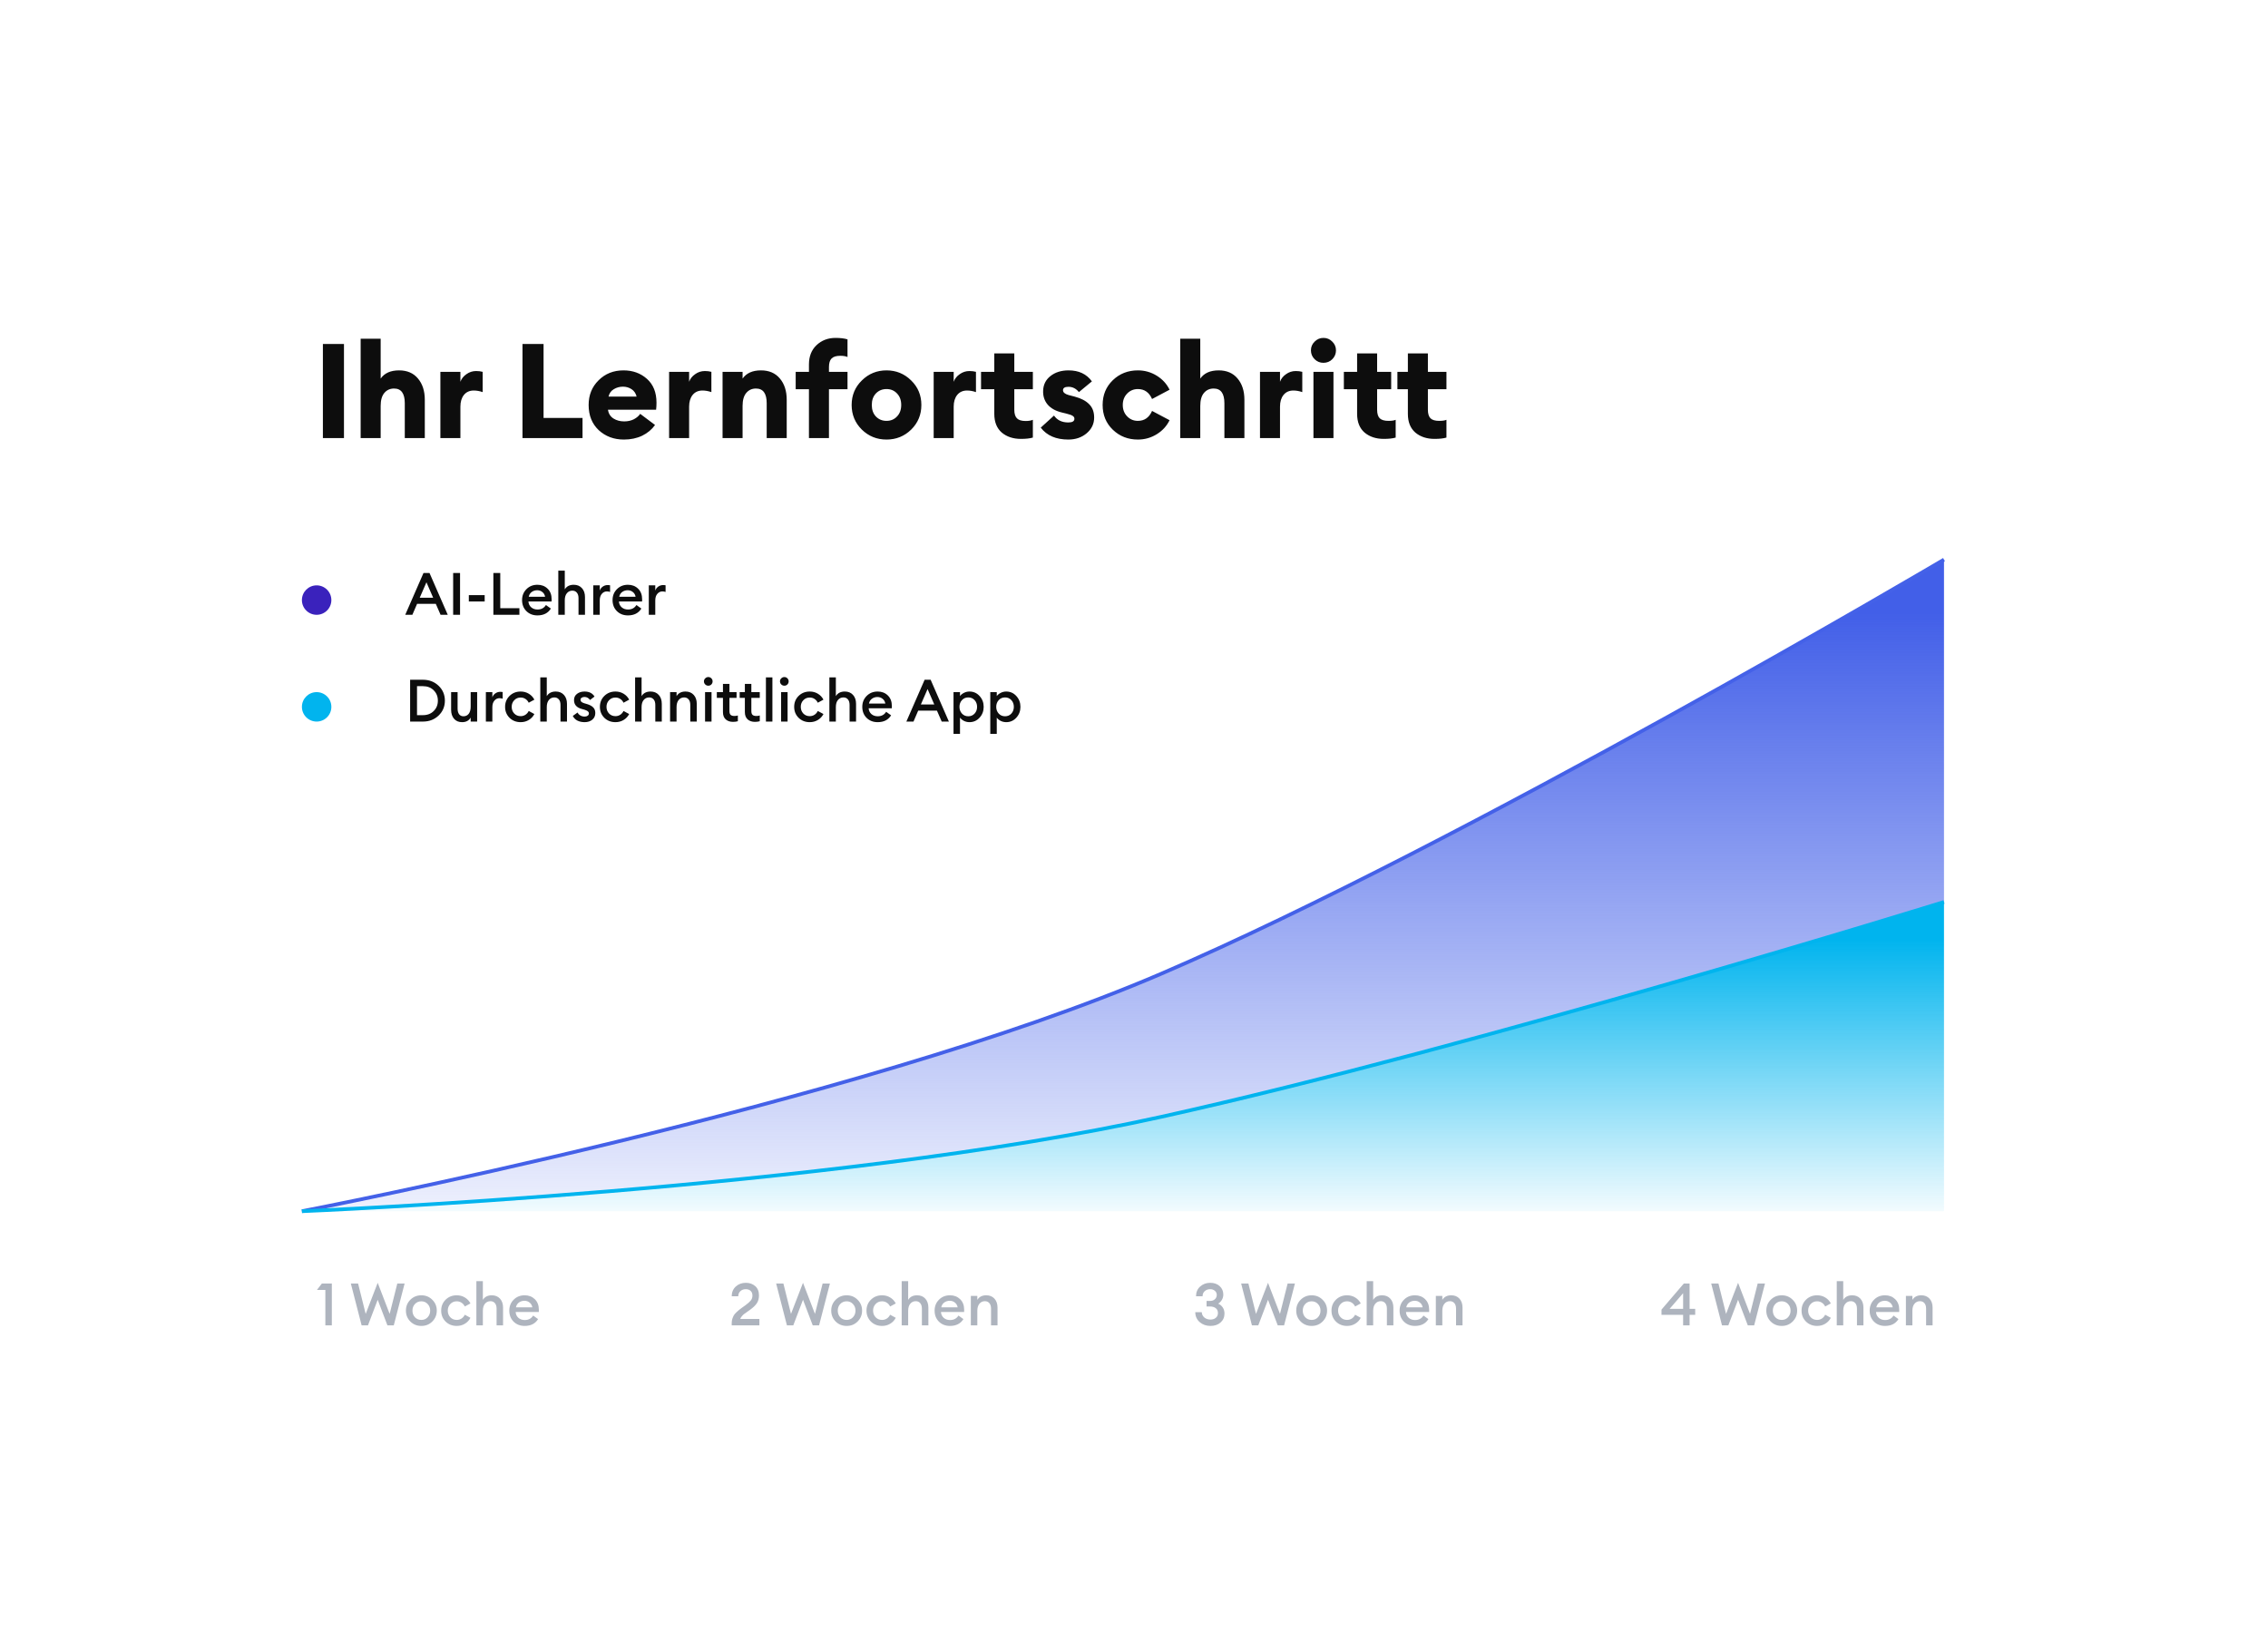 <?xml version="1.0" encoding="UTF-8"?> <svg xmlns="http://www.w3.org/2000/svg" width="616" height="443" viewBox="0 0 616 443" fill="none"> <g filter="url(#filter0_d_31_521)"> <rect x="50" y="50" width="516" height="343" rx="40" fill="white"></rect> </g> <path d="M87.7 119V93.44H93.424V119H87.7ZM103.391 119H97.955V92H103.391V102.836C104.423 101.348 106.091 100.604 108.395 100.604C110.579 100.604 112.283 101.336 113.507 102.8C114.755 104.264 115.379 106.196 115.379 108.596V119H109.943V109.532C109.943 106.868 108.971 105.536 107.027 105.536C105.947 105.536 105.071 105.932 104.399 106.724C103.727 107.516 103.391 108.692 103.391 110.252V119ZM119.611 119V101H125.047V103.7C125.335 102.884 125.875 102.2 126.667 101.648C127.459 101.072 128.347 100.784 129.331 100.784C129.955 100.784 130.543 100.856 131.095 101V106.508C130.255 106.22 129.451 106.076 128.683 106.076C127.531 106.076 126.631 106.484 125.983 107.3C125.359 108.092 125.047 109.148 125.047 110.468V119H119.611ZM141.911 119V93.44H147.635V113.528H158.219V119H141.911ZM169.451 119.396C166.739 119.396 164.459 118.544 162.611 116.84C160.787 115.112 159.875 112.832 159.875 110C159.875 107.312 160.775 105.08 162.575 103.304C164.375 101.504 166.631 100.604 169.343 100.604C171.863 100.604 173.987 101.372 175.715 102.908C177.443 104.444 178.307 106.604 178.307 109.388C178.307 110.084 178.271 110.72 178.199 111.296H165.131C165.275 112.328 165.767 113.12 166.607 113.672C167.447 114.2 168.419 114.464 169.523 114.464C170.507 114.464 171.383 114.272 172.151 113.888C172.919 113.48 173.495 112.988 173.879 112.412L177.911 115.436C177.047 116.66 175.883 117.632 174.419 118.352C172.955 119.048 171.299 119.396 169.451 119.396ZM165.275 107.732H172.907C172.691 106.844 172.235 106.172 171.539 105.716C170.843 105.26 170.063 105.032 169.199 105.032C168.287 105.032 167.459 105.26 166.715 105.716C165.971 106.148 165.491 106.82 165.275 107.732ZM181.732 119V101H187.168V103.7C187.456 102.884 187.996 102.2 188.788 101.648C189.58 101.072 190.468 100.784 191.452 100.784C192.076 100.784 192.664 100.856 193.216 101V106.508C192.376 106.22 191.572 106.076 190.804 106.076C189.652 106.076 188.752 106.484 188.104 107.3C187.48 108.092 187.168 109.148 187.168 110.468V119H181.732ZM196.252 119V101H201.688V102.836C202.72 101.348 204.388 100.604 206.692 100.604C208.876 100.604 210.58 101.336 211.804 102.8C213.052 104.264 213.676 106.196 213.676 108.596V119H208.24V109.532C208.24 106.868 207.268 105.536 205.324 105.536C204.244 105.536 203.368 105.932 202.696 106.724C202.024 107.516 201.688 108.692 201.688 110.252V119H196.252ZM219.713 119V105.716H216.113V101H219.713V99.02C219.713 96.812 220.397 95.06 221.765 93.764C223.157 92.444 224.885 91.784 226.949 91.784C228.245 91.784 229.325 91.916 230.189 92.18V96.968C229.685 96.752 229.037 96.644 228.245 96.644C227.141 96.644 226.349 96.884 225.869 97.364C225.389 97.844 225.149 98.624 225.149 99.704V101H230.189V105.716H225.149V119H219.713ZM247.475 116.696C245.627 118.496 243.395 119.396 240.779 119.396C238.163 119.396 235.931 118.496 234.083 116.696C232.235 114.872 231.311 112.64 231.311 110C231.311 107.36 232.235 105.14 234.083 103.34C235.931 101.516 238.163 100.604 240.779 100.604C243.395 100.604 245.627 101.516 247.475 103.34C249.323 105.14 250.247 107.36 250.247 110C250.247 112.64 249.323 114.872 247.475 116.696ZM237.899 113.132C238.667 113.924 239.627 114.32 240.779 114.32C241.931 114.32 242.879 113.924 243.623 113.132C244.391 112.34 244.775 111.296 244.775 110C244.775 108.704 244.391 107.66 243.623 106.868C242.879 106.076 241.931 105.68 240.779 105.68C239.627 105.68 238.667 106.076 237.899 106.868C237.155 107.66 236.783 108.704 236.783 110C236.783 111.296 237.155 112.34 237.899 113.132ZM253.591 119V101H259.027V103.7C259.315 102.884 259.855 102.2 260.647 101.648C261.439 101.072 262.327 100.784 263.311 100.784C263.935 100.784 264.523 100.856 265.075 101V106.508C264.235 106.22 263.431 106.076 262.663 106.076C261.511 106.076 260.611 106.484 259.963 107.3C259.339 108.092 259.027 109.148 259.027 110.468V119H253.591ZM277.291 119.216C275.179 119.216 273.439 118.64 272.071 117.488C270.727 116.312 270.055 114.62 270.055 112.412V105.716H266.455V101H270.055V95.996H275.491V101H280.531V105.716H275.491V111.296C275.491 112.376 275.731 113.156 276.211 113.636C276.691 114.116 277.471 114.356 278.551 114.356C279.367 114.356 280.027 114.248 280.531 114.032V118.856C279.739 119.096 278.659 119.216 277.291 119.216ZM290.158 119.396C286.822 119.396 284.326 118.316 282.67 116.156L286.27 112.88C287.134 114.128 288.43 114.752 290.158 114.752C291.262 114.752 291.814 114.416 291.814 113.744C291.814 113.432 291.67 113.18 291.382 112.988C291.094 112.772 290.506 112.556 289.618 112.34L288.43 112.052C286.726 111.644 285.43 110.924 284.542 109.892C283.678 108.86 283.27 107.612 283.318 106.148C283.366 104.492 284.026 103.16 285.298 102.152C286.594 101.12 288.238 100.604 290.23 100.604C293.014 100.604 295.126 101.6 296.566 103.592L293.038 106.508C292.27 105.548 291.322 105.068 290.194 105.068C289.21 105.068 288.718 105.38 288.718 106.004C288.718 106.58 289.222 107.012 290.23 107.3L291.886 107.732C293.614 108.188 294.922 108.872 295.81 109.784C296.722 110.672 297.178 111.884 297.178 113.42C297.178 115.124 296.494 116.552 295.126 117.704C293.782 118.832 292.126 119.396 290.158 119.396ZM309.056 119.396C306.368 119.396 304.1 118.508 302.252 116.732C300.404 114.956 299.48 112.712 299.48 110C299.48 107.288 300.404 105.044 302.252 103.268C304.1 101.492 306.368 100.604 309.056 100.604C310.904 100.604 312.608 101.084 314.168 102.044C315.728 103.004 316.892 104.276 317.66 105.86L312.908 108.38C312.116 106.58 310.832 105.68 309.056 105.68C307.904 105.68 306.932 106.088 306.14 106.904C305.348 107.72 304.952 108.752 304.952 110C304.952 111.248 305.348 112.28 306.14 113.096C306.932 113.912 307.904 114.32 309.056 114.32C310.832 114.32 312.116 113.42 312.908 111.62L317.66 114.14C316.892 115.724 315.728 116.996 314.168 117.956C312.608 118.916 310.904 119.396 309.056 119.396ZM326 119H320.564V92H326V102.836C327.032 101.348 328.7 100.604 331.004 100.604C333.188 100.604 334.892 101.336 336.116 102.8C337.364 104.264 337.988 106.196 337.988 108.596V119H332.552V109.532C332.552 106.868 331.58 105.536 329.636 105.536C328.556 105.536 327.68 105.932 327.008 106.724C326.336 107.516 326 108.692 326 110.252V119ZM342.22 119V101H347.656V103.7C347.944 102.884 348.484 102.2 349.276 101.648C350.068 101.072 350.956 100.784 351.94 100.784C352.564 100.784 353.152 100.856 353.704 101V106.508C352.864 106.22 352.06 106.076 351.292 106.076C350.14 106.076 349.24 106.484 348.592 107.3C347.968 108.092 347.656 109.148 347.656 110.468V119H342.22ZM359.44 98.552C358.528 98.552 357.736 98.228 357.064 97.58C356.392 96.908 356.056 96.104 356.056 95.168C356.056 94.232 356.392 93.44 357.064 92.792C357.736 92.12 358.528 91.784 359.44 91.784C360.4 91.784 361.204 92.12 361.852 92.792C362.524 93.44 362.86 94.232 362.86 95.168C362.86 96.104 362.524 96.908 361.852 97.58C361.204 98.228 360.4 98.552 359.44 98.552ZM356.74 119V101H362.176V119H356.74ZM389.622 119.216C387.51 119.216 385.77 118.64 384.402 117.488C383.058 116.312 382.386 114.62 382.386 112.412V105.716H379.542V101H382.386V95.996H387.822V101H392.862V105.716H387.822V111.296C387.822 112.376 388.062 113.156 388.542 113.636C389.022 114.092 389.802 114.32 390.882 114.32C391.77 114.32 392.43 114.224 392.862 114.032V118.856C392.07 119.096 390.99 119.216 389.622 119.216ZM375.834 119.216C373.722 119.216 371.982 118.64 370.614 117.488C369.27 116.312 368.598 114.62 368.598 112.412V105.716H364.998V101H368.598V95.996H374.034V101H377.85V105.716H374.034V111.296C374.034 112.376 374.274 113.156 374.754 113.636C375.234 114.092 376.026 114.32 377.13 114.32C377.994 114.32 378.642 114.224 379.074 114.032V118.856C378.282 119.096 377.202 119.216 375.834 119.216Z" fill="#0D0D0D"></path> <path d="M88.368 360V350.384H86.08L87.424 348.64H90.128V360H88.368ZM105.225 360L102.585 353.056L99.945 360H98.217L95.289 348.64H97.257L99.321 356.896L102.585 348.448L105.833 356.896L107.913 348.64H109.897L106.953 360H105.225ZM117.417 358.96C116.617 359.76 115.625 360.16 114.441 360.16C113.257 360.16 112.259 359.76 111.449 358.96C110.649 358.149 110.249 357.163 110.249 356C110.249 354.837 110.649 353.856 111.449 353.056C112.259 352.245 113.257 351.84 114.441 351.84C115.625 351.84 116.617 352.245 117.417 353.056C118.227 353.856 118.633 354.837 118.633 356C118.633 357.163 118.227 358.149 117.417 358.96ZM114.441 358.528C115.134 358.528 115.705 358.288 116.153 357.808C116.611 357.317 116.841 356.715 116.841 356C116.841 355.285 116.611 354.688 116.153 354.208C115.705 353.717 115.134 353.472 114.441 353.472C113.737 353.472 113.155 353.717 112.697 354.208C112.249 354.688 112.025 355.285 112.025 356C112.025 356.715 112.249 357.317 112.697 357.808C113.155 358.288 113.737 358.528 114.441 358.528ZM124.051 360.16C122.845 360.16 121.837 359.765 121.027 358.976C120.227 358.176 119.827 357.184 119.827 356C119.827 354.816 120.227 353.829 121.027 353.04C121.837 352.24 122.845 351.84 124.051 351.84C124.872 351.84 125.608 352.037 126.259 352.432C126.92 352.827 127.427 353.365 127.779 354.048L126.243 354.88C126.04 354.453 125.747 354.112 125.363 353.856C124.979 353.6 124.541 353.472 124.051 353.472C123.347 353.472 122.765 353.717 122.307 354.208C121.848 354.688 121.619 355.285 121.619 356C121.619 356.715 121.848 357.317 122.307 357.808C122.765 358.288 123.347 358.528 124.051 358.528C124.541 358.528 124.979 358.4 125.363 358.144C125.747 357.888 126.04 357.547 126.243 357.12L127.779 357.952C127.427 358.635 126.92 359.173 126.259 359.568C125.608 359.963 124.872 360.16 124.051 360.16ZM131.147 360H129.387V348H131.147V353.088C131.648 352.256 132.459 351.84 133.579 351.84C134.507 351.84 135.248 352.144 135.803 352.752C136.358 353.36 136.635 354.171 136.635 355.184V360H134.875V355.472C134.875 354.832 134.726 354.336 134.427 353.984C134.128 353.621 133.723 353.44 133.211 353.44C132.603 353.44 132.107 353.669 131.723 354.128C131.339 354.587 131.147 355.232 131.147 356.064V360ZM142.503 360.16C141.287 360.16 140.284 359.771 139.495 358.992C138.716 358.213 138.327 357.216 138.327 356C138.327 354.816 138.722 353.829 139.511 353.04C140.3 352.24 141.298 351.84 142.503 351.84C143.612 351.84 144.53 352.192 145.255 352.896C145.991 353.6 146.359 354.571 146.359 355.808C146.359 356.021 146.354 356.213 146.343 356.384H140.055C140.098 357.035 140.348 357.563 140.807 357.968C141.266 358.363 141.836 358.56 142.519 358.56C143.543 358.56 144.306 358.155 144.807 357.344L146.151 358.304C145.383 359.541 144.167 360.16 142.503 360.16ZM140.135 355.104H144.583C144.487 354.549 144.236 354.117 143.831 353.808C143.436 353.488 142.972 353.328 142.439 353.328C141.884 353.328 141.388 353.483 140.951 353.792C140.524 354.101 140.252 354.539 140.135 355.104Z" fill="#AEB4BE"></path> <path d="M206.256 358.272V360H198.736V359.36C198.736 358.955 198.795 358.571 198.912 358.208C199.04 357.835 199.173 357.525 199.312 357.28C199.451 357.035 199.68 356.763 200 356.464C200.32 356.155 200.565 355.936 200.736 355.808C200.907 355.669 201.205 355.445 201.632 355.136C202.069 354.827 202.347 354.629 202.464 354.544C203.136 354.053 203.621 353.621 203.92 353.248C204.219 352.875 204.368 352.427 204.368 351.904C204.368 351.381 204.208 350.965 203.888 350.656C203.568 350.336 203.125 350.176 202.56 350.176C201.973 350.176 201.488 350.352 201.104 350.704C200.72 351.045 200.523 351.515 200.512 352.112H198.736C198.736 351.035 199.099 350.155 199.824 349.472C200.56 348.789 201.477 348.448 202.576 348.448C203.589 348.448 204.437 348.747 205.12 349.344C205.803 349.941 206.144 350.779 206.144 351.856C206.144 352.709 205.947 353.429 205.552 354.016C205.168 354.592 204.528 355.2 203.632 355.84C203.493 355.947 203.237 356.128 202.864 356.384C202.491 356.64 202.213 356.837 202.032 356.976C201.861 357.115 201.675 357.307 201.472 357.552C201.269 357.787 201.131 358.027 201.056 358.272H206.256ZM220.741 360L218.101 353.056L215.461 360H213.733L210.805 348.64H212.773L214.837 356.896L218.101 348.448L221.349 356.896L223.429 348.64H225.413L222.469 360H220.741ZM232.932 358.96C232.132 359.76 231.14 360.16 229.956 360.16C228.772 360.16 227.775 359.76 226.964 358.96C226.164 358.149 225.764 357.163 225.764 356C225.764 354.837 226.164 353.856 226.964 353.056C227.775 352.245 228.772 351.84 229.956 351.84C231.14 351.84 232.132 352.245 232.932 353.056C233.743 353.856 234.148 354.837 234.148 356C234.148 357.163 233.743 358.149 232.932 358.96ZM229.956 358.528C230.65 358.528 231.22 358.288 231.668 357.808C232.127 357.317 232.356 356.715 232.356 356C232.356 355.285 232.127 354.688 231.668 354.208C231.22 353.717 230.65 353.472 229.956 353.472C229.252 353.472 228.671 353.717 228.212 354.208C227.764 354.688 227.54 355.285 227.54 356C227.54 356.715 227.764 357.317 228.212 357.808C228.671 358.288 229.252 358.528 229.956 358.528ZM239.566 360.16C238.361 360.16 237.353 359.765 236.542 358.976C235.742 358.176 235.342 357.184 235.342 356C235.342 354.816 235.742 353.829 236.542 353.04C237.353 352.24 238.361 351.84 239.566 351.84C240.388 351.84 241.124 352.037 241.774 352.432C242.436 352.827 242.942 353.365 243.294 354.048L241.758 354.88C241.556 354.453 241.262 354.112 240.878 353.856C240.494 353.6 240.057 353.472 239.566 353.472C238.862 353.472 238.281 353.717 237.822 354.208C237.364 354.688 237.134 355.285 237.134 356C237.134 356.715 237.364 357.317 237.822 357.808C238.281 358.288 238.862 358.528 239.566 358.528C240.057 358.528 240.494 358.4 240.878 358.144C241.262 357.888 241.556 357.547 241.758 357.12L243.294 357.952C242.942 358.635 242.436 359.173 241.774 359.568C241.124 359.963 240.388 360.16 239.566 360.16ZM246.663 360H244.903V348H246.663V353.088C247.164 352.256 247.975 351.84 249.095 351.84C250.023 351.84 250.764 352.144 251.319 352.752C251.873 353.36 252.151 354.171 252.151 355.184V360H250.391V355.472C250.391 354.832 250.241 354.336 249.943 353.984C249.644 353.621 249.239 353.44 248.727 353.44C248.119 353.44 247.623 353.669 247.239 354.128C246.855 354.587 246.663 355.232 246.663 356.064V360ZM258.019 360.16C256.803 360.16 255.8 359.771 255.011 358.992C254.232 358.213 253.843 357.216 253.843 356C253.843 354.816 254.237 353.829 255.027 353.04C255.816 352.24 256.813 351.84 258.019 351.84C259.128 351.84 260.045 352.192 260.771 352.896C261.507 353.6 261.875 354.571 261.875 355.808C261.875 356.021 261.869 356.213 261.859 356.384H255.571C255.613 357.035 255.864 357.563 256.323 357.968C256.781 358.363 257.352 358.56 258.035 358.56C259.059 358.56 259.821 358.155 260.323 357.344L261.667 358.304C260.899 359.541 259.683 360.16 258.019 360.16ZM255.651 355.104H260.099C260.003 354.549 259.752 354.117 259.347 353.808C258.952 353.488 258.488 353.328 257.955 353.328C257.4 353.328 256.904 353.483 256.467 353.792C256.04 354.101 255.768 354.539 255.651 355.104ZM263.684 360V352H265.444V353.088C265.945 352.256 266.756 351.84 267.876 351.84C268.804 351.84 269.545 352.144 270.1 352.752C270.655 353.36 270.932 354.171 270.932 355.184V360H269.172V355.472C269.172 354.832 269.023 354.336 268.724 353.984C268.425 353.621 268.02 353.44 267.508 353.44C266.9 353.44 266.404 353.669 266.02 354.128C265.636 354.587 265.444 355.232 265.444 356.064V360H263.684Z" fill="#AEB4BE"></path> <path d="M328.768 360.16C327.627 360.16 326.656 359.819 325.856 359.136C325.067 358.453 324.661 357.552 324.64 356.432H326.4C326.443 357.04 326.683 357.525 327.12 357.888C327.568 358.251 328.117 358.432 328.768 358.432C329.355 358.432 329.835 358.277 330.208 357.968C330.592 357.659 330.789 357.232 330.8 356.688C330.8 356.091 330.603 355.643 330.208 355.344C329.824 355.035 329.291 354.88 328.608 354.88H327.712V353.376H328.608C329.173 353.376 329.621 353.227 329.952 352.928C330.293 352.629 330.469 352.24 330.48 351.76C330.48 351.291 330.309 350.912 329.968 350.624C329.627 350.325 329.205 350.176 328.704 350.176C328.107 350.176 327.611 350.352 327.216 350.704C326.821 351.045 326.624 351.515 326.624 352.112H324.848C324.848 351.003 325.221 350.117 325.968 349.456C326.725 348.784 327.637 348.448 328.704 348.448C329.76 348.448 330.613 348.747 331.264 349.344C331.925 349.941 332.256 350.709 332.256 351.648C332.256 352.171 332.123 352.656 331.856 353.104C331.589 353.541 331.259 353.877 330.864 354.112C331.387 354.336 331.803 354.683 332.112 355.152C332.421 355.621 332.576 356.171 332.576 356.8C332.576 357.792 332.219 358.603 331.504 359.232C330.8 359.851 329.888 360.16 328.768 360.16ZM347.038 360L344.398 353.056L341.758 360H340.03L337.102 348.64H339.07L341.134 356.896L344.398 348.448L347.646 356.896L349.726 348.64H351.71L348.766 360H347.038ZM359.229 358.96C358.429 359.76 357.437 360.16 356.253 360.16C355.069 360.16 354.072 359.76 353.261 358.96C352.461 358.149 352.061 357.163 352.061 356C352.061 354.837 352.461 353.856 353.261 353.056C354.072 352.245 355.069 351.84 356.253 351.84C357.437 351.84 358.429 352.245 359.229 353.056C360.04 353.856 360.445 354.837 360.445 356C360.445 357.163 360.04 358.149 359.229 358.96ZM356.253 358.528C356.946 358.528 357.517 358.288 357.965 357.808C358.424 357.317 358.653 356.715 358.653 356C358.653 355.285 358.424 354.688 357.965 354.208C357.517 353.717 356.946 353.472 356.253 353.472C355.549 353.472 354.968 353.717 354.509 354.208C354.061 354.688 353.837 355.285 353.837 356C353.837 356.715 354.061 357.317 354.509 357.808C354.968 358.288 355.549 358.528 356.253 358.528ZM365.863 360.16C364.658 360.16 363.65 359.765 362.839 358.976C362.039 358.176 361.639 357.184 361.639 356C361.639 354.816 362.039 353.829 362.839 353.04C363.65 352.24 364.658 351.84 365.863 351.84C366.685 351.84 367.421 352.037 368.071 352.432C368.733 352.827 369.239 353.365 369.591 354.048L368.055 354.88C367.853 354.453 367.559 354.112 367.175 353.856C366.791 353.6 366.354 353.472 365.863 353.472C365.159 353.472 364.578 353.717 364.119 354.208C363.661 354.688 363.431 355.285 363.431 356C363.431 356.715 363.661 357.317 364.119 357.808C364.578 358.288 365.159 358.528 365.863 358.528C366.354 358.528 366.791 358.4 367.175 358.144C367.559 357.888 367.853 357.547 368.055 357.12L369.591 357.952C369.239 358.635 368.733 359.173 368.071 359.568C367.421 359.963 366.685 360.16 365.863 360.16ZM372.96 360H371.2V348H372.96V353.088C373.461 352.256 374.272 351.84 375.392 351.84C376.32 351.84 377.061 352.144 377.616 352.752C378.17 353.36 378.448 354.171 378.448 355.184V360H376.688V355.472C376.688 354.832 376.538 354.336 376.24 353.984C375.941 353.621 375.536 353.44 375.024 353.44C374.416 353.44 373.92 353.669 373.536 354.128C373.152 354.587 372.96 355.232 372.96 356.064V360ZM384.316 360.16C383.1 360.16 382.097 359.771 381.308 358.992C380.529 358.213 380.14 357.216 380.14 356C380.14 354.816 380.534 353.829 381.324 353.04C382.113 352.24 383.11 351.84 384.316 351.84C385.425 351.84 386.342 352.192 387.068 352.896C387.804 353.6 388.172 354.571 388.172 355.808C388.172 356.021 388.166 356.213 388.156 356.384H381.868C381.91 357.035 382.161 357.563 382.62 357.968C383.078 358.363 383.649 358.56 384.332 358.56C385.356 358.56 386.118 358.155 386.62 357.344L387.964 358.304C387.196 359.541 385.98 360.16 384.316 360.16ZM381.948 355.104H386.396C386.3 354.549 386.049 354.117 385.644 353.808C385.249 353.488 384.785 353.328 384.252 353.328C383.697 353.328 383.201 353.483 382.764 353.792C382.337 354.101 382.065 354.539 381.948 355.104ZM389.981 360V352H391.741V353.088C392.242 352.256 393.053 351.84 394.173 351.84C395.101 351.84 395.842 352.144 396.397 352.752C396.952 353.36 397.229 354.171 397.229 355.184V360H395.469V355.472C395.469 354.832 395.32 354.336 395.021 353.984C394.722 353.621 394.317 353.44 393.805 353.44C393.197 353.44 392.701 353.669 392.317 354.128C391.933 354.587 391.741 355.232 391.741 356.064V360H389.981Z" fill="#AEB4BE"></path> <path d="M457.144 360V357.152H451.272V355.728L457.336 348.64H458.904V355.52H460.424V357.152H458.904V360H457.144ZM453.48 355.52H457.144V351.264L453.48 355.52ZM474.71 360L472.07 353.056L469.43 360H467.702L464.774 348.64H466.742L468.806 356.896L472.07 348.448L475.318 356.896L477.398 348.64H479.382L476.438 360H474.71ZM486.901 358.96C486.101 359.76 485.109 360.16 483.925 360.16C482.741 360.16 481.744 359.76 480.933 358.96C480.133 358.149 479.733 357.163 479.733 356C479.733 354.837 480.133 353.856 480.933 353.056C481.744 352.245 482.741 351.84 483.925 351.84C485.109 351.84 486.101 352.245 486.901 353.056C487.712 353.856 488.117 354.837 488.117 356C488.117 357.163 487.712 358.149 486.901 358.96ZM483.925 358.528C484.618 358.528 485.189 358.288 485.637 357.808C486.096 357.317 486.325 356.715 486.325 356C486.325 355.285 486.096 354.688 485.637 354.208C485.189 353.717 484.618 353.472 483.925 353.472C483.221 353.472 482.64 353.717 482.181 354.208C481.733 354.688 481.509 355.285 481.509 356C481.509 356.715 481.733 357.317 482.181 357.808C482.64 358.288 483.221 358.528 483.925 358.528ZM493.535 360.16C492.33 360.16 491.322 359.765 490.511 358.976C489.711 358.176 489.311 357.184 489.311 356C489.311 354.816 489.711 353.829 490.511 353.04C491.322 352.24 492.33 351.84 493.535 351.84C494.356 351.84 495.092 352.037 495.743 352.432C496.404 352.827 496.911 353.365 497.263 354.048L495.727 354.88C495.524 354.453 495.231 354.112 494.847 353.856C494.463 353.6 494.026 353.472 493.535 353.472C492.831 353.472 492.25 353.717 491.791 354.208C491.332 354.688 491.103 355.285 491.103 356C491.103 356.715 491.332 357.317 491.791 357.808C492.25 358.288 492.831 358.528 493.535 358.528C494.026 358.528 494.463 358.4 494.847 358.144C495.231 357.888 495.524 357.547 495.727 357.12L497.263 357.952C496.911 358.635 496.404 359.173 495.743 359.568C495.092 359.963 494.356 360.16 493.535 360.16ZM500.632 360H498.872V348H500.632V353.088C501.133 352.256 501.944 351.84 503.064 351.84C503.992 351.84 504.733 352.144 505.288 352.752C505.842 353.36 506.12 354.171 506.12 355.184V360H504.36V355.472C504.36 354.832 504.21 354.336 503.912 353.984C503.613 353.621 503.208 353.44 502.696 353.44C502.088 353.44 501.592 353.669 501.208 354.128C500.824 354.587 500.632 355.232 500.632 356.064V360ZM511.988 360.16C510.772 360.16 509.769 359.771 508.98 358.992C508.201 358.213 507.812 357.216 507.812 356C507.812 354.816 508.206 353.829 508.996 353.04C509.785 352.24 510.782 351.84 511.988 351.84C513.097 351.84 514.014 352.192 514.74 352.896C515.476 353.6 515.844 354.571 515.844 355.808C515.844 356.021 515.838 356.213 515.828 356.384H509.539C509.582 357.035 509.833 357.563 510.292 357.968C510.75 358.363 511.321 358.56 512.004 358.56C513.028 358.56 513.79 358.155 514.292 357.344L515.635 358.304C514.868 359.541 513.652 360.16 511.988 360.16ZM509.62 355.104H514.068C513.972 354.549 513.721 354.117 513.316 353.808C512.921 353.488 512.457 353.328 511.924 353.328C511.369 353.328 510.873 353.483 510.436 353.792C510.009 354.101 509.737 354.539 509.62 355.104ZM517.653 360V352H519.413V353.088C519.914 352.256 520.725 351.84 521.845 351.84C522.773 351.84 523.514 352.144 524.069 352.752C524.623 353.36 524.901 354.171 524.901 355.184V360H523.141V355.472C523.141 354.832 522.991 354.336 522.693 353.984C522.394 353.621 521.989 353.44 521.477 353.44C520.869 353.44 520.373 353.669 519.989 354.128C519.605 354.587 519.413 355.232 519.413 356.064V360H517.653Z" fill="#AEB4BE"></path> <circle cx="86" cy="163" r="4" fill="#3A22BC"></circle> <path d="M110.064 167L115.024 155.64H116.656L121.616 167H119.664L118.368 164.024H113.28L112 167H110.064ZM115.824 158.168L114 162.36H117.648L115.824 158.168ZM123.08 167V155.64H124.952V167H123.08ZM127.336 163.384V161.656H131.64V163.384H127.336ZM134.001 167V155.64H135.873V165.208H141.073V167H134.001ZM145.972 167.16C144.756 167.16 143.753 166.771 142.964 165.992C142.185 165.213 141.796 164.216 141.796 163C141.796 161.816 142.191 160.829 142.98 160.04C143.769 159.24 144.767 158.84 145.972 158.84C147.081 158.84 147.999 159.192 148.724 159.896C149.46 160.6 149.828 161.571 149.828 162.808C149.828 163.021 149.823 163.213 149.812 163.384H143.524C143.567 164.035 143.817 164.563 144.276 164.968C144.735 165.363 145.305 165.56 145.988 165.56C147.012 165.56 147.775 165.155 148.276 164.344L149.62 165.304C148.852 166.541 147.636 167.16 145.972 167.16ZM143.604 162.104H148.052C147.956 161.549 147.705 161.117 147.3 160.808C146.905 160.488 146.441 160.328 145.908 160.328C145.353 160.328 144.857 160.483 144.42 160.792C143.993 161.101 143.721 161.539 143.604 162.104ZM153.397 167H151.637V155H153.397V160.088C153.898 159.256 154.709 158.84 155.829 158.84C156.757 158.84 157.498 159.144 158.053 159.752C158.608 160.36 158.885 161.171 158.885 162.184V167H157.125V162.472C157.125 161.832 156.976 161.336 156.677 160.984C156.378 160.621 155.973 160.44 155.461 160.44C154.853 160.44 154.357 160.669 153.973 161.128C153.589 161.587 153.397 162.232 153.397 163.064V167ZM161.137 167V159H162.897V160.424C163.046 159.976 163.318 159.613 163.713 159.336C164.118 159.059 164.55 158.92 165.009 158.92C165.286 158.92 165.516 158.941 165.697 158.984V160.792C165.441 160.696 165.148 160.648 164.817 160.648C164.284 160.648 163.83 160.867 163.457 161.304C163.084 161.731 162.897 162.328 162.897 163.096V167H161.137ZM170.55 167.16C169.334 167.16 168.331 166.771 167.542 165.992C166.763 165.213 166.374 164.216 166.374 163C166.374 161.816 166.769 160.829 167.558 160.04C168.347 159.24 169.345 158.84 170.55 158.84C171.659 158.84 172.577 159.192 173.302 159.896C174.038 160.6 174.406 161.571 174.406 162.808C174.406 163.021 174.401 163.213 174.39 163.384H168.102C168.145 164.035 168.395 164.563 168.854 164.968C169.313 165.363 169.883 165.56 170.566 165.56C171.59 165.56 172.353 165.155 172.854 164.344L174.198 165.304C173.43 166.541 172.214 167.16 170.55 167.16ZM168.182 162.104H172.63C172.534 161.549 172.283 161.117 171.878 160.808C171.483 160.488 171.019 160.328 170.486 160.328C169.931 160.328 169.435 160.483 168.998 160.792C168.571 161.101 168.299 161.539 168.182 162.104ZM176.215 167V159H177.975V160.424C178.125 159.976 178.397 159.613 178.791 159.336C179.197 159.059 179.629 158.92 180.087 158.92C180.365 158.92 180.594 158.941 180.775 158.984V160.792C180.519 160.696 180.226 160.648 179.895 160.648C179.362 160.648 178.909 160.867 178.535 161.304C178.162 161.731 177.975 162.328 177.975 163.096V167H176.215Z" fill="#0D0D0D"></path> <circle cx="86" cy="192" r="4" fill="#01B4EE"></circle> <path d="M111.392 196V184.64H114.88C116.565 184.64 117.979 185.184 119.12 186.272C120.261 187.36 120.832 188.709 120.832 190.32C120.832 191.931 120.261 193.28 119.12 194.368C117.979 195.456 116.565 196 114.88 196H111.392ZM113.264 194.256H114.88C116.075 194.256 117.045 193.883 117.792 193.136C118.549 192.389 118.928 191.451 118.928 190.32C118.928 189.189 118.549 188.251 117.792 187.504C117.045 186.757 116.075 186.384 114.88 186.384H113.264V194.256ZM125.501 196.16C124.584 196.16 123.858 195.856 123.325 195.248C122.792 194.629 122.525 193.808 122.525 192.784V188H124.285V192.496C124.285 193.136 124.424 193.643 124.701 194.016C124.978 194.379 125.373 194.56 125.885 194.56C126.482 194.56 126.957 194.336 127.309 193.888C127.661 193.429 127.837 192.779 127.837 191.936V188H129.597V196H127.837V194.912C127.368 195.744 126.589 196.16 125.501 196.16ZM131.965 196V188H133.725V189.424C133.875 188.976 134.147 188.613 134.541 188.336C134.947 188.059 135.379 187.92 135.837 187.92C136.115 187.92 136.344 187.941 136.525 187.984V189.792C136.269 189.696 135.976 189.648 135.645 189.648C135.112 189.648 134.659 189.867 134.285 190.304C133.912 190.731 133.725 191.328 133.725 192.096V196H131.965ZM141.41 196.16C140.205 196.16 139.197 195.765 138.386 194.976C137.586 194.176 137.186 193.184 137.186 192C137.186 190.816 137.586 189.829 138.386 189.04C139.197 188.24 140.205 187.84 141.41 187.84C142.231 187.84 142.967 188.037 143.618 188.432C144.279 188.827 144.786 189.365 145.138 190.048L143.602 190.88C143.399 190.453 143.106 190.112 142.722 189.856C142.338 189.6 141.901 189.472 141.41 189.472C140.706 189.472 140.125 189.717 139.666 190.208C139.207 190.688 138.978 191.285 138.978 192C138.978 192.715 139.207 193.317 139.666 193.808C140.125 194.288 140.706 194.528 141.41 194.528C141.901 194.528 142.338 194.4 142.722 194.144C143.106 193.888 143.399 193.547 143.602 193.12L145.138 193.952C144.786 194.635 144.279 195.173 143.618 195.568C142.967 195.963 142.231 196.16 141.41 196.16ZM148.507 196H146.747V184H148.507V189.088C149.008 188.256 149.819 187.84 150.939 187.84C151.867 187.84 152.608 188.144 153.163 188.752C153.717 189.36 153.995 190.171 153.995 191.184V196H152.235V191.472C152.235 190.832 152.085 190.336 151.787 189.984C151.488 189.621 151.083 189.44 150.571 189.44C149.963 189.44 149.467 189.669 149.083 190.128C148.699 190.587 148.507 191.232 148.507 192.064V196ZM158.791 196.16C158.055 196.16 157.404 196.021 156.839 195.744C156.273 195.456 155.852 195.029 155.575 194.464L156.871 193.536C157.031 193.877 157.287 194.149 157.639 194.352C157.991 194.544 158.375 194.64 158.791 194.64C159.121 194.64 159.393 194.565 159.607 194.416C159.831 194.267 159.943 194.059 159.943 193.792C159.943 193.557 159.852 193.365 159.671 193.216C159.5 193.067 159.18 192.917 158.711 192.768L158.007 192.576C156.588 192.192 155.889 191.376 155.911 190.128C155.911 189.435 156.183 188.88 156.727 188.464C157.271 188.048 157.953 187.84 158.775 187.84C160.012 187.84 160.913 188.293 161.479 189.2L160.263 190.128C159.857 189.584 159.351 189.312 158.743 189.312C158.455 189.312 158.204 189.381 157.991 189.52C157.777 189.648 157.671 189.829 157.671 190.064C157.671 190.277 157.74 190.459 157.879 190.608C158.017 190.757 158.268 190.891 158.631 191.008L159.447 191.248C160.193 191.472 160.753 191.776 161.127 192.16C161.5 192.533 161.687 193.04 161.687 193.68C161.687 194.437 161.415 195.04 160.871 195.488C160.327 195.936 159.633 196.16 158.791 196.16ZM167.16 196.16C165.955 196.16 164.947 195.765 164.136 194.976C163.336 194.176 162.936 193.184 162.936 192C162.936 190.816 163.336 189.829 164.136 189.04C164.947 188.24 165.955 187.84 167.16 187.84C167.981 187.84 168.717 188.037 169.368 188.432C170.029 188.827 170.536 189.365 170.888 190.048L169.352 190.88C169.149 190.453 168.856 190.112 168.472 189.856C168.088 189.6 167.651 189.472 167.16 189.472C166.456 189.472 165.875 189.717 165.416 190.208C164.957 190.688 164.728 191.285 164.728 192C164.728 192.715 164.957 193.317 165.416 193.808C165.875 194.288 166.456 194.528 167.16 194.528C167.651 194.528 168.088 194.4 168.472 194.144C168.856 193.888 169.149 193.547 169.352 193.12L170.888 193.952C170.536 194.635 170.029 195.173 169.368 195.568C168.717 195.963 167.981 196.16 167.16 196.16ZM174.257 196H172.497V184H174.257V189.088C174.758 188.256 175.569 187.84 176.689 187.84C177.617 187.84 178.358 188.144 178.913 188.752C179.467 189.36 179.745 190.171 179.745 191.184V196H177.985V191.472C177.985 190.832 177.835 190.336 177.537 189.984C177.238 189.621 176.833 189.44 176.321 189.44C175.713 189.44 175.217 189.669 174.833 190.128C174.449 190.587 174.257 191.232 174.257 192.064V196ZM181.997 196V188H183.757V189.088C184.258 188.256 185.069 187.84 186.189 187.84C187.117 187.84 187.858 188.144 188.413 188.752C188.967 189.36 189.245 190.171 189.245 191.184V196H187.485V191.472C187.485 190.832 187.335 190.336 187.037 189.984C186.738 189.621 186.333 189.44 185.821 189.44C185.213 189.44 184.717 189.669 184.333 190.128C183.949 190.587 183.757 191.232 183.757 192.064V196H181.997ZM192.377 186.256C192.057 186.256 191.779 186.144 191.545 185.92C191.31 185.685 191.193 185.403 191.193 185.072C191.193 184.752 191.31 184.48 191.545 184.256C191.779 184.021 192.057 183.904 192.377 183.904C192.707 183.904 192.985 184.021 193.209 184.256C193.433 184.48 193.545 184.752 193.545 185.072C193.545 185.403 193.433 185.685 193.209 185.92C192.985 186.144 192.707 186.256 192.377 186.256ZM191.497 196V188H193.257V196H191.497ZM205.046 196.08C204.235 196.08 203.574 195.856 203.062 195.408C202.56 194.949 202.31 194.288 202.31 193.424V189.568H200.902V188H202.31V185.776H204.07V188H206.358V189.568H204.07V193.136C204.07 193.627 204.176 193.973 204.39 194.176C204.603 194.379 204.944 194.48 205.414 194.48C205.819 194.48 206.134 194.432 206.358 194.336V195.904C205.974 196.021 205.536 196.08 205.046 196.08ZM199.094 196.08C198.283 196.08 197.622 195.856 197.11 195.408C196.608 194.949 196.358 194.288 196.358 193.424V189.568H194.694V188H196.358V185.776H198.118V188H200.054V189.568H198.118V193.136C198.118 193.627 198.224 193.973 198.438 194.176C198.651 194.379 198.992 194.48 199.462 194.48C199.867 194.48 200.182 194.432 200.406 194.336V195.904C200.022 196.021 199.584 196.08 199.094 196.08ZM208.028 196V184H209.788V196H208.028ZM213.033 186.256C212.713 186.256 212.435 186.144 212.201 185.92C211.966 185.685 211.849 185.403 211.849 185.072C211.849 184.752 211.966 184.48 212.201 184.256C212.435 184.021 212.713 183.904 213.033 183.904C213.363 183.904 213.641 184.021 213.865 184.256C214.089 184.48 214.201 184.752 214.201 185.072C214.201 185.403 214.089 185.685 213.865 185.92C213.641 186.144 213.363 186.256 213.033 186.256ZM212.153 196V188H213.913V196H212.153ZM219.926 196.16C218.72 196.16 217.712 195.765 216.902 194.976C216.102 194.176 215.702 193.184 215.702 192C215.702 190.816 216.102 189.829 216.902 189.04C217.712 188.24 218.72 187.84 219.926 187.84C220.747 187.84 221.483 188.037 222.134 188.432C222.795 188.827 223.302 189.365 223.654 190.048L222.118 190.88C221.915 190.453 221.622 190.112 221.238 189.856C220.854 189.6 220.416 189.472 219.926 189.472C219.222 189.472 218.64 189.717 218.182 190.208C217.723 190.688 217.494 191.285 217.494 192C217.494 192.715 217.723 193.317 218.182 193.808C218.64 194.288 219.222 194.528 219.926 194.528C220.416 194.528 220.854 194.4 221.238 194.144C221.622 193.888 221.915 193.547 222.118 193.12L223.654 193.952C223.302 194.635 222.795 195.173 222.134 195.568C221.483 195.963 220.747 196.16 219.926 196.16ZM227.022 196H225.262V184H227.022V189.088C227.523 188.256 228.334 187.84 229.454 187.84C230.382 187.84 231.123 188.144 231.678 188.752C232.233 189.36 232.51 190.171 232.51 191.184V196H230.75V191.472C230.75 190.832 230.601 190.336 230.302 189.984C230.003 189.621 229.598 189.44 229.086 189.44C228.478 189.44 227.982 189.669 227.598 190.128C227.214 190.587 227.022 191.232 227.022 192.064V196ZM238.378 196.16C237.162 196.16 236.159 195.771 235.37 194.992C234.591 194.213 234.202 193.216 234.202 192C234.202 190.816 234.597 189.829 235.386 189.04C236.175 188.24 237.173 187.84 238.378 187.84C239.487 187.84 240.405 188.192 241.13 188.896C241.866 189.6 242.234 190.571 242.234 191.808C242.234 192.021 242.229 192.213 242.218 192.384H235.93C235.973 193.035 236.223 193.563 236.682 193.968C237.141 194.363 237.711 194.56 238.394 194.56C239.418 194.56 240.181 194.155 240.682 193.344L242.026 194.304C241.258 195.541 240.042 196.16 238.378 196.16ZM236.01 191.104H240.458C240.362 190.549 240.111 190.117 239.706 189.808C239.311 189.488 238.847 189.328 238.314 189.328C237.759 189.328 237.263 189.483 236.826 189.792C236.399 190.101 236.127 190.539 236.01 191.104ZM246.173 196L251.133 184.64H252.765L257.725 196H255.773L254.477 193.024H249.389L248.109 196H246.173ZM251.933 187.168L250.109 191.36H253.757L251.933 187.168ZM260.741 199.344H258.981V188H260.741V189.072C260.986 188.731 261.338 188.443 261.797 188.208C262.266 187.963 262.773 187.84 263.317 187.84C264.405 187.84 265.317 188.245 266.053 189.056C266.8 189.867 267.173 190.848 267.173 192C267.173 193.152 266.8 194.133 266.053 194.944C265.317 195.755 264.405 196.16 263.317 196.16C262.773 196.16 262.266 196.043 261.797 195.808C261.338 195.563 260.986 195.269 260.741 194.928V199.344ZM262.997 194.56C263.69 194.56 264.261 194.315 264.709 193.824C265.157 193.333 265.381 192.725 265.381 192C265.381 191.275 265.157 190.667 264.709 190.176C264.261 189.685 263.69 189.44 262.997 189.44C262.293 189.44 261.717 189.685 261.269 190.176C260.821 190.667 260.597 191.275 260.597 192C260.597 192.725 260.821 193.333 261.269 193.824C261.717 194.315 262.293 194.56 262.997 194.56ZM270.725 199.344H268.965V188H270.725V189.072C270.971 188.731 271.323 188.443 271.781 188.208C272.251 187.963 272.757 187.84 273.301 187.84C274.389 187.84 275.301 188.245 276.037 189.056C276.784 189.867 277.157 190.848 277.157 192C277.157 193.152 276.784 194.133 276.037 194.944C275.301 195.755 274.389 196.16 273.301 196.16C272.757 196.16 272.251 196.043 271.781 195.808C271.323 195.563 270.971 195.269 270.725 194.928V199.344ZM272.981 194.56C273.675 194.56 274.245 194.315 274.693 193.824C275.141 193.333 275.365 192.725 275.365 192C275.365 191.275 275.141 190.667 274.693 190.176C274.245 189.685 273.675 189.44 272.981 189.44C272.277 189.44 271.701 189.685 271.253 190.176C270.805 190.667 270.581 191.275 270.581 192C270.581 192.725 270.805 193.333 271.253 193.824C271.701 194.315 272.277 194.56 272.981 194.56Z" fill="#0D0D0D"></path> <path d="M528 152V245.5L419.5 277L366 291L336.5 299L309.5 305L282 310L254 314.5L225 318L196 321L139.5 326L82 329C82 329 232.306 300.205 315.385 264.5C396.824 229.5 528 152 528 152Z" fill="url(#paint0_linear_31_521)"></path> <path d="M82 329C82 329 232.306 300.205 315.385 264.5C396.824 229.5 528 152 528 152" stroke="#4461E8"></path> <path d="M528 329H82C82 329 226.152 323.155 315.385 303.368C401.312 284.314 528 245 528 245V329Z" fill="url(#paint1_linear_31_521)"></path> <path d="M82 329C82 329 226.153 323.155 315.385 303.368C401.312 284.314 528 245 528 245" stroke="#00B4EE"></path> <defs> <filter id="filter0_d_31_521" x="0" y="0" width="616" height="443" filterUnits="userSpaceOnUse" color-interpolation-filters="sRGB"> <feFlood flood-opacity="0" result="BackgroundImageFix"></feFlood> <feColorMatrix in="SourceAlpha" type="matrix" values="0 0 0 0 0 0 0 0 0 0 0 0 0 0 0 0 0 0 127 0" result="hardAlpha"></feColorMatrix> <feOffset></feOffset> <feGaussianBlur stdDeviation="25"></feGaussianBlur> <feComposite in2="hardAlpha" operator="out"></feComposite> <feColorMatrix type="matrix" values="0 0 0 0 0.227 0 0 0 0 0.135 0 0 0 0 0.738 0 0 0 0.1 0"></feColorMatrix> <feBlend mode="normal" in2="BackgroundImageFix" result="effect1_dropShadow_31_521"></feBlend> <feBlend mode="normal" in="SourceGraphic" in2="effect1_dropShadow_31_521" result="shape"></feBlend> </filter> <linearGradient id="paint0_linear_31_521" x1="305" y1="166.5" x2="305" y2="329" gradientUnits="userSpaceOnUse"> <stop stop-color="#425FE8"></stop> <stop offset="1" stop-color="#425FE8" stop-opacity="0.09"></stop> </linearGradient> <linearGradient id="paint1_linear_31_521" x1="305" y1="255" x2="305" y2="329" gradientUnits="userSpaceOnUse"> <stop stop-color="#00B4EE"></stop> <stop offset="1" stop-color="#00B4EE" stop-opacity="0.05"></stop> </linearGradient> </defs> </svg> 